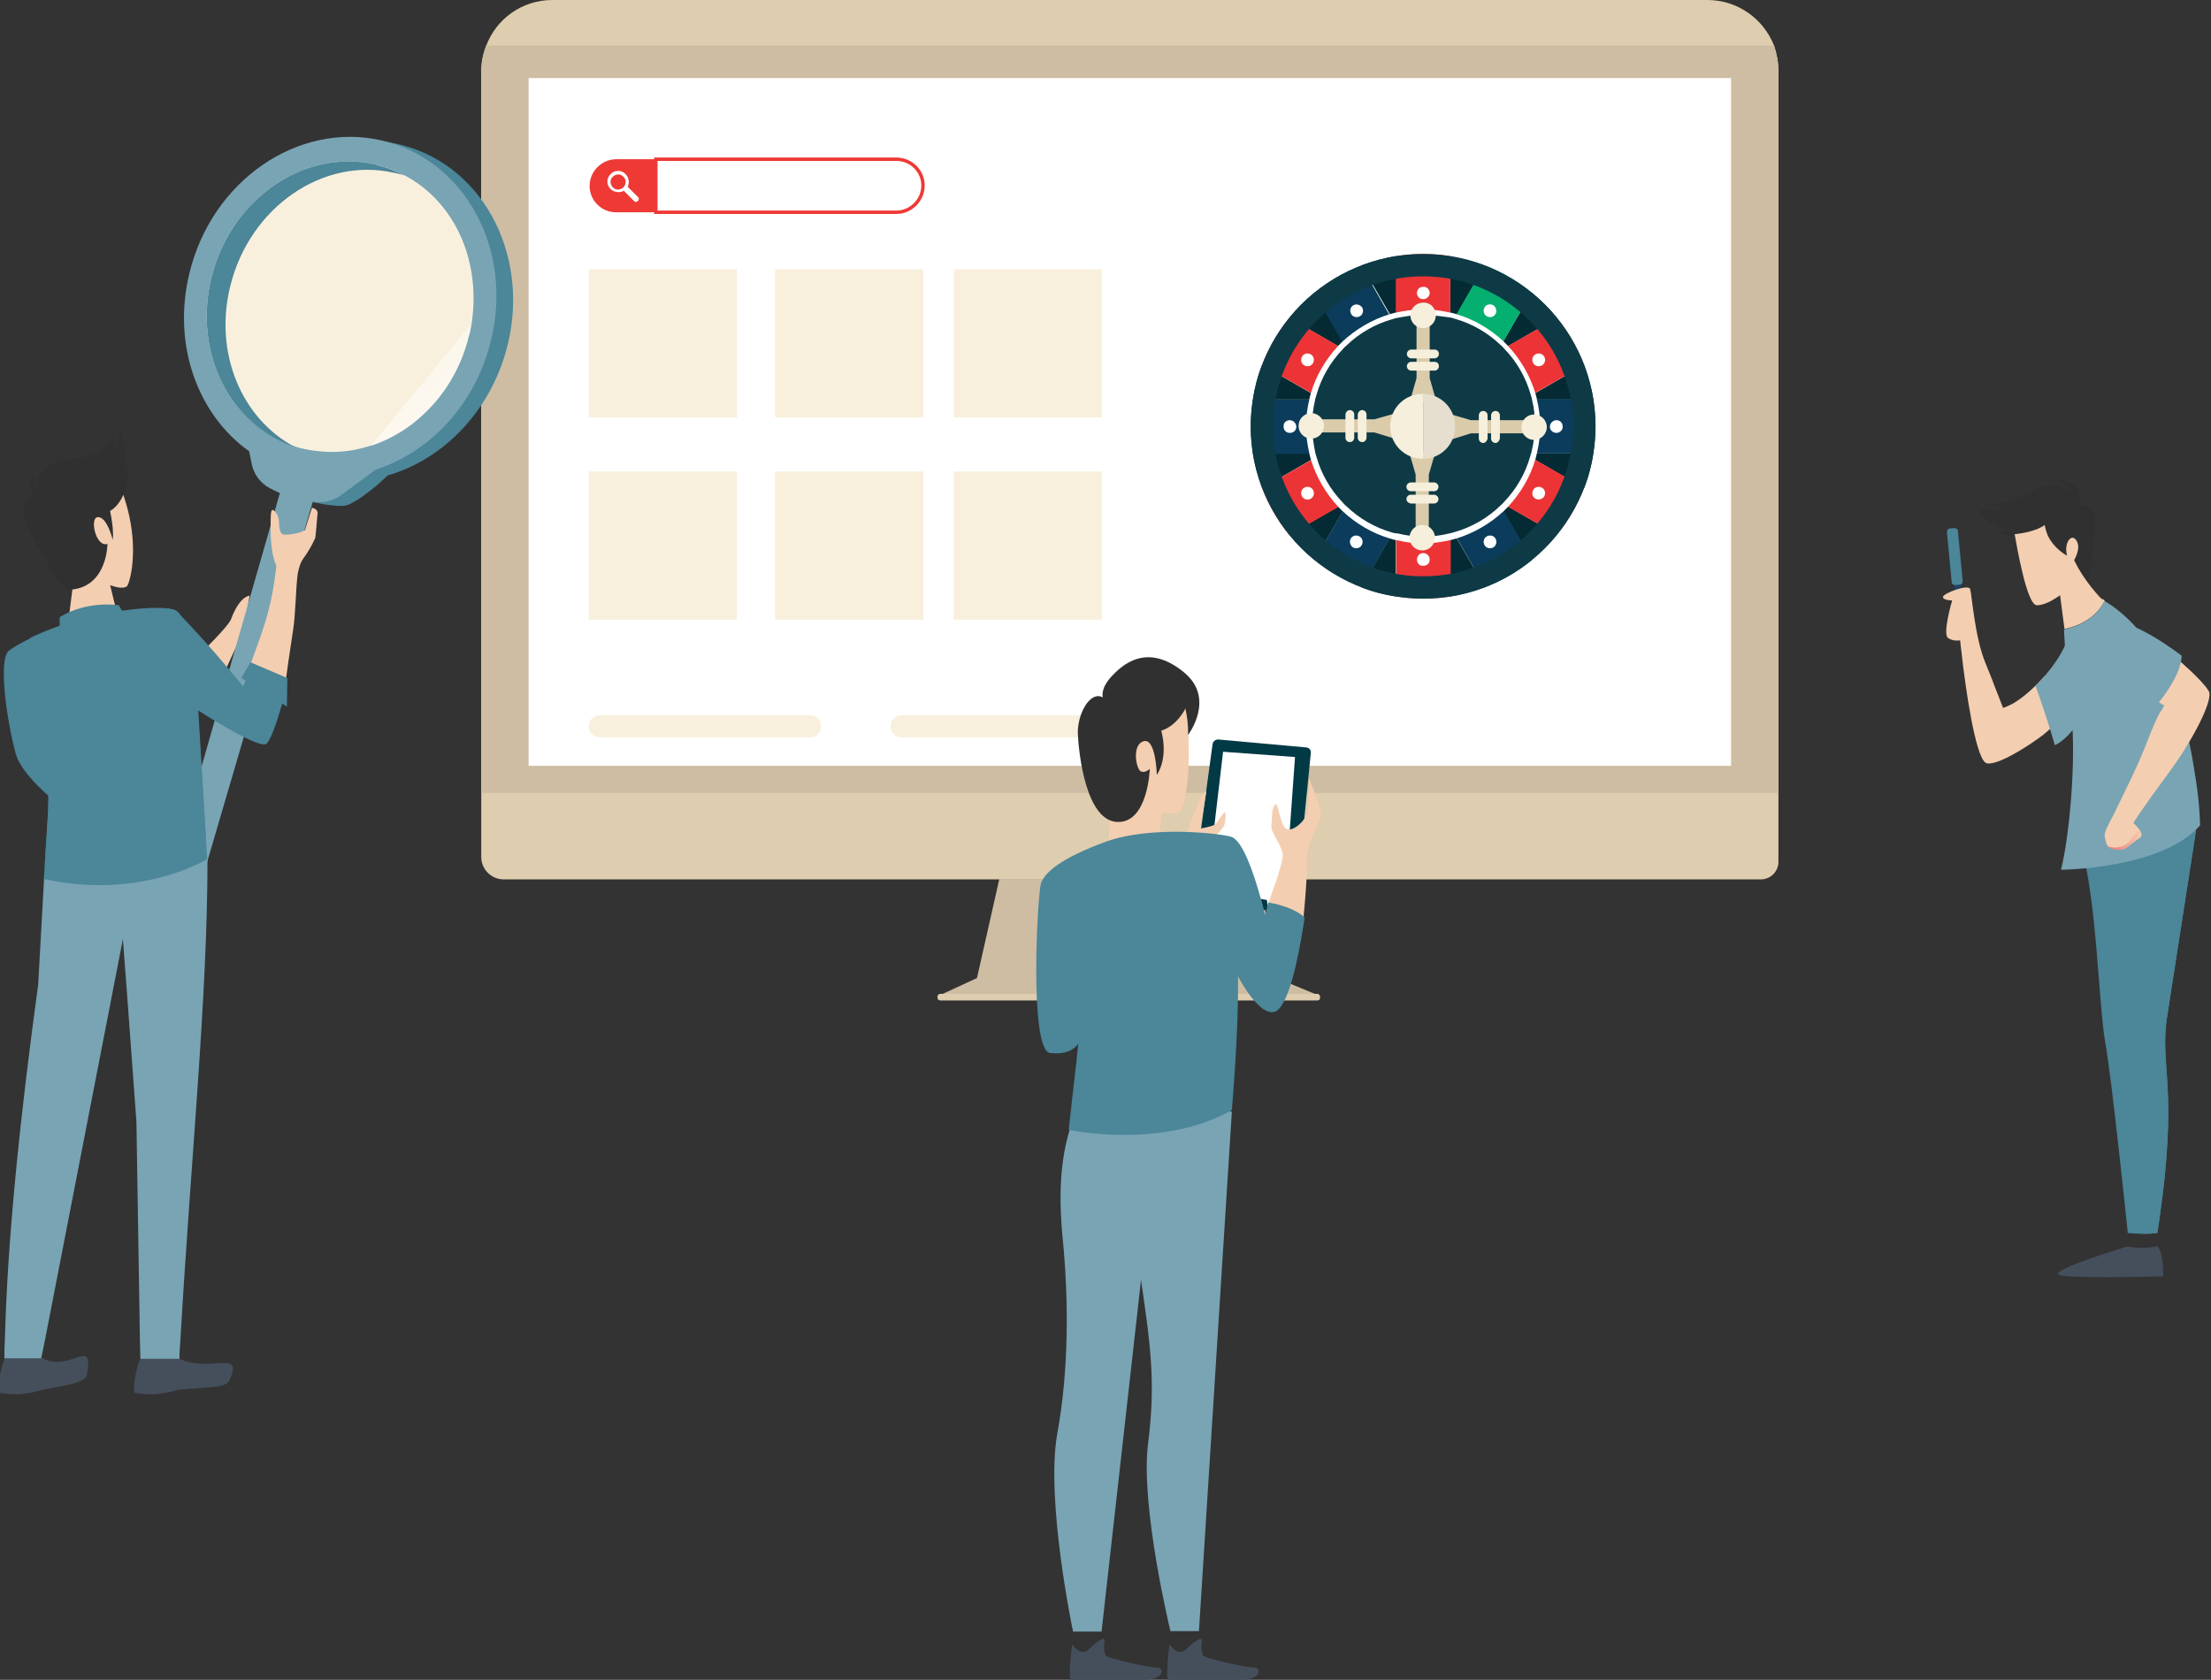<?xml version="1.0" encoding="utf-8"?>
<!-- Generator: Adobe Illustrator 24.0.2, SVG Export Plug-In . SVG Version: 6.00 Build 0)  -->
<svg version="1.1" id="Layer_1" xmlns="http://www.w3.org/2000/svg" xmlns:xlink="http://www.w3.org/1999/xlink" x="0px" y="0px"
	 viewBox="0 0 504 383" style="enable-background:new 0 0 504 383;" xml:space="preserve">
<rect x="0" y="0" width="504" height="383" fill="#333333" stroke="none"/>
<style type="text/css">
	.st0{fill:#DECDAE;}
	.st1{fill:#CEBDA2;}
	.st2{fill:#FFFFFF;}
	.st3{fill:#EF3935;}
	.st4{fill:none;stroke:#EF3935;stroke-width:0.774;stroke-miterlimit:10;}
	.st5{fill:#F8F0DD;}
	.st6{fill:#042A33;}
	.st7{fill:#EC3436;}
	.st8{fill:#05AF70;}
	.st9{fill:#0B3C5B;}
	.st10{fill:#0E3A46;}
	.st11{fill:#DACBAB;}
	.st12{fill:#F6EFDB;}
	.st13{fill:#E6DECE;}
	.st14{fill:#454F5C;}
	.st15{fill:#79A4B4;}
	.st16{fill:#303030;}
	.st17{fill:#F4CEB1;}
	.st18{fill:#4B8699;}
	.st19{fill:none;stroke:#EE356F;stroke-width:0.377;stroke-miterlimit:10;}
	.st20{fill:url(#SVGID_1_);}
	.st21{fill:#1B4367;}
	.st22{fill:url(#SVGID_2_);}
	.st23{fill:#013945;}
	.st24{fill:url(#SVGID_3_);}
	.st25{fill:url(#SVGID_4_);}
</style>
<g>
	<g>
		<path class="st0" d="M405.4,16.3v180.2c0,2.2-1.8,4-4,4H114.8c-2.8,0-5.1-2.3-5.1-5.1v-179c0-2.1,0.4-4,1.1-5.9
			C113.1,4.3,119,0,125.9,0h263.3c6.9,0,12.8,4.3,15.2,10.4C405,12.2,405.4,14.2,405.4,16.3z"/>
		<path class="st1" d="M405.4,16.3v164.5H109.7V16.3c0-2.1,0.4-4,1.1-5.9h293.6C405,12.2,405.4,14.2,405.4,16.3z"/>
		<polygon class="st1" points="300.7,227 213.8,227.1 222.7,223 227.8,200.4 286.9,200.4 291.7,223.3 		"/>
		<path class="st0" d="M300.3,228.1h-86c-0.3,0-0.6-0.3-0.6-0.6v-0.3c0-0.3,0.3-0.6,0.6-0.6h86c0.3,0,0.6,0.3,0.6,0.6v0.3
			C300.9,227.9,300.7,228.1,300.3,228.1z"/>
		<rect x="120.5" y="17.8" class="st2" width="274.1" height="156.8"/>
		<path class="st3" d="M149.6,36.3v12.1h-9.2c-3.3,0-6-2.7-6-6c0-1.7,0.7-3.2,1.8-4.3c1.1-1.1,2.6-1.8,4.3-1.8H149.6z"/>
		<path class="st4" d="M210.4,42.3c0,1.7-0.7,3.2-1.8,4.3c-1.1,1.1-2.6,1.8-4.3,1.8h-54.8V36.3h54.8C207.7,36.3,210.4,39,210.4,42.3
			z"/>
		<rect x="134.2" y="61.4" class="st5" width="33.8" height="33.8"/>
		<rect x="176.7" y="61.4" class="st5" width="33.8" height="33.8"/>
		<rect x="217.4" y="61.4" class="st5" width="33.8" height="33.8"/>
		<rect x="134.2" y="107.5" class="st5" width="33.8" height="33.8"/>
		<rect x="176.7" y="107.5" class="st5" width="33.8" height="33.8"/>
		<rect x="217.4" y="107.5" class="st5" width="33.8" height="33.8"/>
		<path class="st5" d="M184.7,168.1h-48c-1.4,0-2.5-1.1-2.5-2.5l0,0c0-1.4,1.1-2.5,2.5-2.5h48c1.4,0,2.5,1.1,2.5,2.5l0,0
			C187.2,167,186.1,168.1,184.7,168.1z"/>
		<path class="st5" d="M253.5,168.1h-48c-1.4,0-2.5-1.1-2.5-2.5l0,0c0-1.4,1.1-2.5,2.5-2.5h48c1.4,0,2.5,1.1,2.5,2.5l0,0
			C256,167,254.9,168.1,253.5,168.1z"/>
		<path class="st2" d="M142.6,39.7c-0.9-1-2.5-1-3.4,0c-1,0.9-1,2.5,0,3.4c0.8,0.8,2.1,0.9,3,0.4l2.3,2.3c0.2,0.3,0.7,0.3,0.9,0
			c0.3-0.2,0.3-0.7,0-0.9l-2.3-2.3C143.5,41.6,143.4,40.5,142.6,39.7z M142.1,42.7c-0.7,0.7-1.8,0.7-2.4,0c-0.7-0.7-0.7-1.8,0-2.4
			c0.7-0.7,1.8-0.7,2.4,0C142.8,40.9,142.8,42,142.1,42.7z"/>
		<g>
			<g>
				<g>
					<g>
						<path class="st6" d="M285.6,103.4c0.4,2.7,1.2,5.4,2.1,7.9l13.7-7.9H285.6z"/>
					</g>
					<g>
						<path class="st6" d="M299.7,66.7c-2.1,1.7-4.1,3.7-5.8,5.8l13.7,7.9L299.7,66.7z"/>
					</g>
					<g>
						<path class="st6" d="M287.7,83.2c-1,2.5-1.7,5.2-2.1,7.9h15.8L287.7,83.2z"/>
					</g>
					<g>
						<path class="st6" d="M318.3,58.4c-2.7,0.4-5.4,1.2-7.9,2.1l7.9,13.7V58.4z"/>
					</g>
					<g>
						<path class="st6" d="M338.5,60.6c-2.5-1-5.2-1.7-7.9-2.1v15.8L338.5,60.6z"/>
					</g>
					<g>
						<path class="st6" d="M363.2,91.1c-0.4-2.7-1.2-5.4-2.1-7.9l-13.7,7.9H363.2z"/>
					</g>
					<g>
						<path class="st6" d="M354.9,72.5c-1.7-2.1-3.7-4.1-5.8-5.8l-7.9,13.7L354.9,72.5z"/>
					</g>
					<g>
						<path class="st6" d="M310.3,133.9c2.5,1,5.2,1.7,7.9,2.1v-15.8L310.3,133.9z"/>
					</g>
					<g>
						<path class="st6" d="M330.6,136c2.7-0.4,5.4-1.2,7.9-2.1l-7.9-13.7V136z"/>
					</g>
					<g>
						<path class="st6" d="M349.1,127.7c2.1-1.7,4.1-3.7,5.8-5.8l-13.7-7.9L349.1,127.7z"/>
					</g>
					<g>
						<path class="st6" d="M293.9,121.9c1.7,2.1,3.7,4.1,5.8,5.8l7.9-13.7L293.9,121.9z"/>
					</g>
					<g>
						<path class="st6" d="M347.4,103.4l13.7,7.9c1-2.5,1.7-5.2,2.1-7.9H347.4z"/>
					</g>
				</g>
				<g>
					<g>
						<path class="st7" d="M361.1,83.2c-1.5-3.9-3.6-7.5-6.2-10.7l-11.7,6.7c2.8,3,5,6.6,6.2,10.7L361.1,83.2z"/>
					</g>
					<g>
						<path class="st8" d="M349.1,66.7c-3.2-2.6-6.8-4.7-10.7-6.2l-6.7,11.7c4,1.2,7.7,3.3,10.7,6.2L349.1,66.7z"/>
					</g>
					<g>
						<path class="st9" d="M349.7,103.4h13.5c0.3-2,0.5-4.1,0.5-6.2c0-2.1-0.2-4.1-0.5-6.2h-13.5c0.5,2,0.8,4,0.8,6.2
							C350.5,99.3,350.2,101.4,349.7,103.4z"/>
					</g>
					<g>
						<path class="st9" d="M299.1,91.1h-13.5c-0.3,2-0.5,4.1-0.5,6.2c0,2.1,0.2,4.1,0.5,6.2h13.5c-0.5-2-0.8-4-0.8-6.2
							C298.4,95.1,298.6,93,299.1,91.1z"/>
					</g>
					<g>
						<path class="st7" d="M330.6,71.9V58.4c-2-0.3-4.1-0.5-6.2-0.5c-2.1,0-4.1,0.2-6.2,0.5v13.5c2-0.5,4-0.8,6.2-0.8
							C326.5,71.2,328.6,71.5,330.6,71.9z"/>
					</g>
					<g>
						<path class="st7" d="M354.9,121.9c2.6-3.2,4.7-6.8,6.2-10.7l-11.7-6.7c-1.2,4-3.3,7.7-6.2,10.7L354.9,121.9z"/>
					</g>
					<g>
						<path class="st9" d="M310.3,60.6c-3.9,1.5-7.5,3.6-10.7,6.2l6.7,11.7c3-2.8,6.6-5,10.7-6.2L310.3,60.6z"/>
					</g>
					<g>
						<path class="st7" d="M318.3,122.5V136c2,0.3,4.1,0.5,6.2,0.5c2.1,0,4.1-0.2,6.2-0.5v-13.5c-2,0.5-4,0.8-6.2,0.8
							C322.3,123.3,320.2,123,318.3,122.5z"/>
					</g>
					<g>
						<path class="st7" d="M287.7,111.3c1.5,3.9,3.6,7.5,6.2,10.7l11.7-6.7c-2.8-3-5-6.6-6.2-10.7L287.7,111.3z"/>
					</g>
					<g>
						<path class="st7" d="M293.9,72.5c-2.6,3.2-4.7,6.8-6.2,10.7l11.7,6.7c1.2-4,3.3-7.7,6.2-10.7L293.9,72.5z"/>
					</g>
					<g>
						<path class="st9" d="M338.5,133.9c3.9-1.5,7.5-3.6,10.7-6.2l-6.7-11.7c-3,2.8-6.6,5-10.7,6.2L338.5,133.9z"/>
					</g>
					<g>
						<path class="st9" d="M299.7,127.7c3.2,2.6,6.8,4.7,10.7,6.2l6.7-11.7c-4-1.2-7.7-3.3-10.7-6.2L299.7,127.7z"/>
					</g>
					<g>
						<path class="st10" d="M350.5,97.2c0-2.1-0.3-4.2-0.8-6.2c-0.1-0.4-0.2-0.8-0.3-1.2c-1.2-4-3.3-7.7-6.2-10.7
							c-0.3-0.3-0.6-0.6-0.9-0.9c-3-2.8-6.6-5-10.7-6.2c-0.4-0.1-0.8-0.2-1.2-0.3c-2-0.5-4-0.8-6.2-0.8c-2.1,0-4.2,0.3-6.2,0.8
							c-0.4,0.1-0.8,0.2-1.2,0.3c-4,1.2-7.7,3.3-10.7,6.2c-0.3,0.3-0.6,0.6-0.9,0.9c-2.8,3-5,6.6-6.2,10.7c-0.1,0.4-0.2,0.8-0.3,1.2
							c-0.5,2-0.8,4-0.8,6.2c0,2.1,0.3,4.2,0.8,6.2c0.1,0.4,0.2,0.8,0.3,1.2c1.2,4,3.3,7.7,6.2,10.7c0.3,0.3,0.6,0.6,0.9,0.9
							c3,2.8,6.6,5,10.7,6.2c0.4,0.1,0.8,0.2,1.2,0.3c2,0.5,4,0.8,6.2,0.8c2.1,0,4.2-0.3,6.2-0.8c0.4-0.1,0.8-0.2,1.2-0.3
							c4-1.2,7.7-3.3,10.7-6.2c0.3-0.3,0.6-0.6,0.9-0.9c2.8-3,5-6.6,6.2-10.7c0.1-0.4,0.2-0.8,0.3-1.2
							C350.2,101.4,350.5,99.3,350.5,97.2z"/>
						<path class="st2" d="M324.4,123.9c-2.1,0-4.2-0.3-6.3-0.8l-0.2,0c-0.3-0.1-0.7-0.2-1-0.3c-4.1-1.2-7.8-3.4-10.9-6.3
							c-0.3-0.3-0.6-0.6-0.9-0.9c-2.9-3.1-5.1-6.9-6.3-10.9c-0.1-0.4-0.2-0.7-0.3-1.1l0-0.1c-0.5-2.1-0.8-4.3-0.8-6.3
							c0-2.1,0.3-4.2,0.8-6.3l0-0.1c0.1-0.4,0.2-0.7,0.3-1.1c1.2-4.1,3.4-7.8,6.3-10.9c0.3-0.3,0.6-0.6,0.9-0.9
							c3.1-2.9,6.9-5.1,10.9-6.3c0.4-0.1,0.7-0.2,1.1-0.3l0.1,0c4.3-1,8.3-1,12.6,0l0.1,0c0.4,0.1,0.7,0.2,1.1,0.3
							c4.1,1.2,7.8,3.4,10.9,6.3c0.3,0.3,0.6,0.6,0.9,0.9c2.9,3.1,5.1,6.9,6.3,10.9c0.1,0.4,0.2,0.7,0.3,1.1l0,0.1
							c0.5,2.1,0.8,4.2,0.8,6.3c0,2.1-0.3,4.2-0.8,6.3c-0.1,0.5-0.2,0.8-0.3,1.2c-1.2,4.1-3.4,7.8-6.3,10.9
							c-0.3,0.3-0.6,0.6-0.9,0.9c-3.1,2.9-6.9,5.1-10.9,6.3c-0.4,0.1-0.7,0.2-1.1,0.3C328.6,123.6,326.5,123.9,324.4,123.9z
							 M324.4,71.8c-2,0-4,0.3-6,0.7l-0.1,0c-0.3,0.1-0.7,0.2-1,0.3c-3.9,1.1-7.5,3.2-10.4,6c-0.3,0.3-0.6,0.5-0.8,0.8
							c-2.8,2.9-4.9,6.5-6,10.4c-0.1,0.3-0.2,0.7-0.3,1l0,0.1c-0.5,2-0.7,4.1-0.7,6c0,1.9,0.3,4,0.7,6l0,0.1c0.1,0.3,0.2,0.7,0.3,1
							c1.1,3.9,3.2,7.5,6,10.4c0.3,0.3,0.5,0.6,0.8,0.8c2.9,2.8,6.5,4.9,10.4,6c0.3,0.1,0.6,0.2,1,0.2l0.2,0c4.1,1,7.9,1,12,0
							c0.5-0.1,0.8-0.2,1.1-0.3c3.9-1.1,7.5-3.2,10.4-6c0.3-0.3,0.6-0.5,0.8-0.8c2.8-2.9,4.9-6.5,6-10.4c0.1-0.3,0.2-0.7,0.3-1
							c0.5-2.2,0.8-4.2,0.8-6.1c0-2-0.2-4-0.7-6l0-0.1c-0.1-0.3-0.2-0.7-0.3-1c-1.1-3.9-3.2-7.5-6-10.4c-0.3-0.3-0.5-0.6-0.8-0.8
							c-2.9-2.8-6.5-4.9-10.4-6c-0.3-0.1-0.7-0.2-1-0.3l-0.1,0C328.4,72.1,326.4,71.8,324.4,71.8z"/>
					</g>
				</g>
				<g>
					<path class="st10" d="M324.4,63c18.9,0,34.2,15.3,34.2,34.2c0,18.9-15.3,34.2-34.2,34.2c-18.9,0-34.2-15.3-34.2-34.2
						C290.2,78.4,305.5,63,324.4,63L324.4,63z M324.4,57.9c-21.7,0-39.3,17.6-39.3,39.3c0,21.7,17.6,39.3,39.3,39.3
						c21.7,0,39.3-17.6,39.3-39.3C363.7,75.5,346.1,57.9,324.4,57.9L324.4,57.9z"/>
				</g>
				<g>
					<path class="st2" d="M325.9,66.8c0,0.8-0.7,1.4-1.5,1.4c-0.8,0-1.4-0.6-1.4-1.4c0-0.8,0.6-1.4,1.4-1.4
						C325.2,65.3,325.9,66,325.9,66.8z"/>
				</g>
				<g>
					<path class="st2" d="M310.5,70.1c0.4,0.7,0.2,1.6-0.5,2c-0.7,0.4-1.6,0.2-2-0.5c-0.4-0.7-0.2-1.6,0.5-2
						C309.2,69.2,310.1,69.5,310.5,70.1z"/>
				</g>
				<g>
					<path class="st2" d="M298.8,80.8c0.7,0.4,0.9,1.3,0.5,2c-0.4,0.7-1.3,0.9-2,0.5c-0.7-0.4-0.9-1.3-0.5-2
						C297.2,80.6,298.1,80.4,298.8,80.8z"/>
				</g>
				<g>
					<path class="st2" d="M294,95.8c0.8,0,1.5,0.7,1.5,1.5c0,0.8-0.6,1.4-1.5,1.4c-0.8,0-1.4-0.6-1.4-1.4
						C292.5,96.4,293.2,95.8,294,95.8z"/>
				</g>
				<g>
					<path class="st2" d="M297.3,111.2c0.7-0.4,1.6-0.2,2,0.5c0.4,0.7,0.2,1.6-0.5,2c-0.7,0.4-1.6,0.2-2-0.5
						C296.4,112.5,296.6,111.6,297.3,111.2z"/>
				</g>
				<g>
					<path class="st2" d="M307.9,122.8c0.4-0.7,1.3-0.9,2-0.5c0.7,0.4,0.9,1.3,0.5,2c-0.4,0.7-1.3,0.9-2,0.5
						C307.8,124.4,307.5,123.5,307.9,122.8z"/>
				</g>
				<g>
					<path class="st2" d="M323,127.6c0-0.8,0.6-1.5,1.4-1.5c0.8,0,1.5,0.6,1.5,1.5c0,0.8-0.6,1.4-1.4,1.4
						C323.6,129.1,323,128.4,323,127.6z"/>
				</g>
				<g>
					<path class="st2" d="M338.4,124.3c-0.4-0.7-0.2-1.6,0.5-2c0.7-0.4,1.6-0.2,2,0.5c0.4,0.7,0.2,1.6-0.5,2
						C339.7,125.2,338.8,125,338.4,124.3z"/>
				</g>
				<g>
					<path class="st2" d="M350,113.7c-0.7-0.4-0.9-1.3-0.5-2c0.4-0.7,1.3-0.9,2-0.5c0.7,0.4,0.9,1.3,0.5,2
						C351.6,113.8,350.7,114.1,350,113.7z"/>
				</g>
				<g>
					<path class="st2" d="M354.8,98.7c-0.8,0-1.5-0.6-1.5-1.4c0-0.8,0.7-1.5,1.5-1.5c0.8,0,1.4,0.6,1.4,1.4
						C356.3,98,355.6,98.7,354.8,98.7z"/>
				</g>
				<g>
					<path class="st2" d="M351.5,83.3c-0.7,0.4-1.6,0.2-2-0.5c-0.4-0.7-0.2-1.6,0.5-2c0.7-0.4,1.6-0.2,2,0.5
						C352.4,82,352.2,82.9,351.5,83.3z"/>
				</g>
				<g>
					<path class="st2" d="M340.9,71.6c-0.4,0.7-1.3,0.9-2,0.5c-0.7-0.4-0.9-1.3-0.5-2c0.4-0.7,1.3-0.9,2-0.5
						C341,70,341.3,70.9,340.9,71.6z"/>
				</g>
				<g>
					<g>
						<polygon class="st11" points="327.3,91.1 325.9,86.2 325.9,72.1 322.9,72.1 322.9,86.2 321.5,91.1 322.9,91.1 322.9,91.6 
							325.9,91.6 325.9,91.1 						"/>
					</g>
					<g>
						<path class="st12" d="M327.3,71.9c0,1.6-1.3,2.9-2.9,2.9c-1.6,0-2.9-1.3-2.9-2.9c0-1.6,1.3-2.9,2.9-2.9
							C326,68.9,327.3,70.2,327.3,71.9z"/>
					</g>
					<g>
						<path class="st12" d="M328,80.7c0,0.5-0.4,1-1,1h-5.3c-0.5,0-1-0.4-1-1l0,0c0-0.5,0.4-1,1-1h5.3C327.6,79.7,328,80.1,328,80.7
							L328,80.7z"/>
					</g>
					<g>
						<path class="st12" d="M328,83.5c0,0.5-0.4,1-1,1h-5.3c-0.5,0-1-0.4-1-1l0,0c0-0.5,0.4-1,1-1h5.3C327.6,82.5,328,82.9,328,83.5
							L328,83.5z"/>
					</g>
				</g>
				<g>
					<g>
						<polygon class="st11" points="318.2,94.2 313.3,95.6 299.2,95.6 299.2,98.6 313.3,98.6 318.2,100.1 318.2,98.6 318.7,98.6 
							318.7,95.6 318.2,95.6 						"/>
					</g>
					<g>
						<path class="st12" d="M298.9,94.2c1.6,0,2.9,1.3,2.9,2.9c0,1.6-1.3,2.9-2.9,2.9c-1.6,0-2.9-1.3-2.9-2.9
							C296,95.5,297.3,94.2,298.9,94.2z"/>
					</g>
					<g>
						<path class="st12" d="M307.7,93.5c0.5,0,1,0.4,1,1v5.3c0,0.5-0.4,1-1,1l0,0c-0.5,0-1-0.4-1-1v-5.3
							C306.8,93.9,307.2,93.5,307.7,93.5L307.7,93.5z"/>
					</g>
					<g>
						<path class="st12" d="M310.5,93.5c0.5,0,1,0.4,1,1v5.3c0,0.5-0.4,1-1,1l0,0c-0.5,0-1-0.4-1-1v-5.3
							C309.6,93.9,310,93.5,310.5,93.5L310.5,93.5z"/>
					</g>
				</g>
				<g>
					<g>
						<polygon class="st11" points="321.3,103.4 322.7,108.2 322.7,122.3 325.7,122.3 325.7,108.2 327.1,103.4 325.7,103.4 
							325.7,102.8 322.7,102.8 322.7,103.4 						"/>
					</g>
					<g>
						<path class="st12" d="M321.3,122.6c0-1.6,1.3-2.9,2.9-2.9s2.9,1.3,2.9,2.9c0,1.6-1.3,2.9-2.9,2.9S321.3,124.2,321.3,122.6z"/>
					</g>
					<g>
						<path class="st12" d="M320.6,113.8c0-0.5,0.4-1,1-1h5.3c0.5,0,1,0.4,1,1l0,0c0,0.5-0.4,1-1,1h-5.3
							C321,114.7,320.6,114.3,320.6,113.8L320.6,113.8z"/>
					</g>
					<g>
						<path class="st12" d="M320.6,111c0-0.5,0.4-1,1-1h5.3c0.5,0,1,0.4,1,1l0,0c0,0.5-0.4,1-1,1h-5.3
							C321,112,320.6,111.5,320.6,111L320.6,111z"/>
					</g>
				</g>
				<g>
					<g>
						<polygon class="st11" points="330.5,100.3 335.3,98.8 349.4,98.8 349.4,95.8 335.3,95.8 330.5,94.4 330.5,95.8 329.9,95.8 
							329.9,98.8 330.5,98.8 						"/>
					</g>
					<g>
						<path class="st12" d="M349.7,100.3c-1.6,0-2.9-1.3-2.9-2.9c0-1.6,1.3-2.9,2.9-2.9c1.6,0,2.9,1.3,2.9,2.9
							C352.6,98.9,351.3,100.3,349.7,100.3z"/>
					</g>
					<g>
						<path class="st12" d="M340.9,101c-0.5,0-1-0.4-1-1v-5.3c0-0.5,0.4-1,1-1l0,0c0.5,0,1,0.4,1,1v5.3
							C341.8,100.5,341.4,101,340.9,101L340.9,101z"/>
					</g>
					<g>
						<path class="st12" d="M338.1,101c-0.5,0-1-0.4-1-1v-5.3c0-0.5,0.4-1,1-1l0,0c0.5,0,1,0.4,1,1v5.3
							C339,100.5,338.6,101,338.1,101L338.1,101z"/>
					</g>
				</g>
				<g>
					<g>
						<path class="st13" d="M331.7,97.2c0-4.1-3.3-7.4-7.3-7.4v14.8C328.5,104.6,331.7,101.3,331.7,97.2z"/>
					</g>
					<g>
						<path class="st12" d="M324.3,89.8c-4.1,0-7.4,3.3-7.4,7.4c0,4.1,3.3,7.4,7.4,7.4c0,0,0.1,0,0.1,0V89.8
							C324.4,89.8,324.3,89.8,324.3,89.8z"/>
					</g>
				</g>
			</g>
		</g>
	</g>
	<g>
		<path class="st14" d="M1.1,309.7c0,0-1.7,4.2-1.4,7.8c0,0,4.1,1.1,9.1-0.4c3.1-0.9,10.6-1.4,11-3.6c1.7-9.7-4.2,0.7-11.4-4.6
			L1.1,309.7z"/>
		<path class="st14" d="M32,309.7c0,0-1.7,4.2-1.4,7.8c0,0,4.1,1.1,9.1-0.4c3.1-0.9,11.5-0.2,12.5-2.2c3.9-8.2-5.7-0.7-12.9-6.1
			L32,309.7z"/>
		<path class="st15" d="M47.3,195.9c0,31.5-3.8,68.2-6.2,110c-0.1,1.3-0.2,2.6-0.2,3.9H32l-0.1-3.9l-0.8-50.1l-2.2-30l-0.9-11.8
			l-0.1,0.7l-17.7,91.1l-0.8,3.9H1c0-1.3,0-2.6,0.1-3.9c0.6-23.5,3.5-51.3,7.6-81.3l1.4-25.1c0,0,19.3-7.9,31.8-5.6
			C43.8,194.3,45.7,194.9,47.3,195.9z"/>
		<path class="st16" d="M21.4,132.3c0,0-5.6,5.2-8.6-0.6C9.8,126,1.1,115,7.7,113c0,0-1.7-2.3,0.2-4.9c0,0-0.6,1.7,0.9,3.7
			c0,0-2.1-6.1,7.5-7.1c9.6-1,9.5-5.6,9.5-5.6s0.6,1.6,0.2,3.7c0,0,0.9-0.9,1.2-4.2c0,0,2.7,3.9,0.8,9.8c0,0,0.9-1.6,1.4-3.2
			c0,0,0.2,7.4-2.9,10.5l0.8,11.1L21.4,132.3z"/>
		<path class="st17" d="M29.1,133.4c0,0.1-0.1,0.1-0.1,0.2c-1,1-3.9-0.2-3.9-0.2l1.3,5.3l0,0.1l-1.8,0.3c0,0,0,0,0,0l-0.8,0.1
			c0,0,0,0,0,0l-8.1,1.5l0.8-6.3c8-0.9,8-10.4,8-10.4c-2.7,0.9-4.2-6.2-2.1-6.1c2.1,0.1,3.3,5.2,3.3,5.2c0.2-1.8-0.1-3.7-0.3-5
			c-0.2-1-0.3-1.6-0.3-1.6c2.1-1.2,3-3.7,3-3.7c0.1,0.3,0.2,0.6,0.3,0.9C31.8,124.2,29.8,132.1,29.1,133.4z"/>
		<path class="st17" d="M45.8,148.9c0,0,6.3-6.1,6.9-7.8c0.6-1.7,2.1-4.9,4.2-5.3l-0.6,3.5c0,0,1.7-0.6,2-0.9
			c0.3-0.3,0.5-2.5,0.8-2.5c0.3,0,1.1,3.3,0.3,4.2c-0.8,0.9-2.4,2.4-4.2,2.8l-1.3,4.4l-2.8,6.1L45.8,148.9z"/>
		<path class="st18" d="M71.3,114.5c0,0,4.9,1.1,7.3,0.8c2.4-0.3,9.6-6.2,10.8-8.2c1.3-1.9-13.2,0.6-13.2,0.6L71.3,114.5z"/>
		
			<ellipse transform="matrix(0.313 -0.95 0.95 0.313 -11.461 125.942)" class="st18" cx="81.3" cy="70.9" rx="39.2" ry="35.2"/>
		<path class="st18" d="M29.1,141.6l-2-3.6c0,0-7.1-1.2-13.5,2.7v4.8L29.1,141.6z"/>
		<path class="st15" d="M86.9,32c-19-4.3-38.6,9.2-43.7,30.2c-4,16.3,1.8,32.3,13.6,40.7l0.6,3c0.5,2.3,2,4.3,4.1,5.4
			c0.8,0.4,1.5,0.8,2.3,1.1l-19.7,68.8l2.9,16.1l24.3-82.9c0.3,0,0.6,0.1,0.9,0.1c2.1,0.1,4.1-0.5,5.7-1.7l7.7-5.7l0,0
			c12.4-4,22.8-14.9,26.3-29.4C117.1,56.8,105.9,36.3,86.9,32z"/>
		<path class="st17" d="M72.4,117c-0.3,2.9-0.4,5.4-0.6,5.8c-0.8,1.7-1.4,2.8-2.9,4.9c-0.4,0.6-0.7,1.6-1,2.9
			c-0.5,3.4-0.5,9.5-1.1,13.1c-0.4,2.9-1,6.5-1.4,9.6c-0.1,1-0.3,1.9-0.4,2.8c-0.3,2-0.5,3.3-0.5,3.3l-8.3-4.4
			c0.2-0.9,0.4-1.7,0.6-2.4c0.1-0.2,0.1-0.5,0.2-0.7c0.3-1.1,0.7-2,1-2.9c0.9-2.5,1.8-4.9,2.8-8.3c1.5-4.9,2.2-11.7,2.2-11.7
			c-1.6-3.4-1.3-9.4-1.3-10.5c0-1.4,0.1-2.5,0.6-2.2c1.2,0.9,1.3,2.5,1.3,2.5s-0.1,2.5,0.8,3c0.2,0.1,0.2,0.1,1.1,0.1
			c2.7-0.2,4-1,4-1l1.6-5.1C71.3,115.7,72.5,116.2,72.4,117z"/>
		<path class="st18" d="M65,158c0,0-1.4,5.4-2.8,8.9c-0.5,1.3-1.1,2.4-1.5,2.7c-1.7,1.3-15.5-7.6-15.5-7.6l0.2,3.4c0,0,0,0,0,0
			L47,192l0.2,3.9c0,0-15.3,9.4-37.2,4.5l0.2-3.2l0.7-11.1l0.1-2.3v0l0.1-2.2c0,0,0,0,0,0c0,0,0-0.1,0-0.1c0,0,0,0-0.1-0.1
			c-0.8-0.7-6.3-5.5-7.4-9.5c-2.1-7.7-4.1-21.9-1.5-23.6c1.4-1,3-1.9,4.7-2.7c13.1-6.5,31.6-8.1,33.6-6.1c0.2,0.2,0.4,0.4,0.6,0.6
			c8.3,8.7,14.4,16.4,14.4,16.4l1.5-3.2L65,158z"/>
		<path class="st18" d="M47,192c-1.5,0.7-3,1.4-4.4,1.9c-14.2,5.6-25.5,4.8-32.4,3.3l0.7-11.1c0.1-0.7,0.1-1.5,0.1-2.3v0
			c0-0.8,0-1.6,0-2.4c0.1-15.1-2.4-28.5-4.2-35.9c13.1-6.5,31.6-8.1,33.6-6.1c0.2,0.2,0.4,0.4,0.6,0.6c1.2,4.6,2.2,9.5,2.9,14.4
			c0.6,3.8,1,7.5,1.4,11c0,0,0,0,0,0L47,192z"/>
		<path class="st5" d="M107.5,73.9c-0.2,0.9-0.3,1.8-0.6,2.7c-3,12.3-11.9,21.6-22.4,25c-3.3,1.1-6.8,1.6-10.4,1.4
			c-1.5-0.1-3.1-0.3-4.6-0.6c-2.7-0.6-5.2-1.6-7.5-2.9c-11.5-6.6-17.5-21.3-13.8-36.2c4.4-17.9,21.1-29.5,37.3-25.8
			c3.1,0.7,5.9,1.9,8.5,3.5c7.2,4.5,12.1,12.3,13.5,21.3C108.1,66,108.1,69.9,107.5,73.9z"/>
		<path class="st19" d="M64.3,106.7"/>
		<path class="st18" d="M92.2,40c-0.8-0.2-1.6-0.5-2.4-0.6c-16.2-3.7-32.9,7.9-37.3,25.8c-3.8,15.3,2.6,30.3,14.7,36.7
			C52.4,97,44,80.4,48.2,63.3c4.4-17.9,21.1-29.5,37.3-25.8C87.9,38.1,90.1,38.9,92.2,40z"/>
		<polygon class="st18" points="55,154.6 57.1,151 65.5,154.6 65.4,161.1 		"/>
		<linearGradient id="SVGID_1_" gradientUnits="userSpaceOnUse" x1="127.788" y1="128.746" x2="66.735" y2="50.129">
			<stop  offset="0" style="stop-color:#FFFFFF"/>
			<stop  offset="1" style="stop-color:#FFFFFF;stop-opacity:0"/>
		</linearGradient>
		<path class="st20" d="M84.5,101.7l22.9-27.8c-0.2,0.9-0.3,1.8-0.6,2.7C103.9,89,95,98.3,84.5,101.7z"/>
	</g>
	<g>
		<path class="st16" d="M476.8,133.8c0,0-0.7-2.5,0.3-9c1-6.5,0.8-10.2-2.9-9.5c0,0,1-6.2-5.8-5.8c0,0,3.2,0.4,3.2,2.9
			c0,0-2.3-3.9-8.6-0.3c-6.2,3.6-9.9,2.6-9.9,2.6s1,0.9,2.9,1.3c0,0-2.7,0.6-5.7-0.4c0,0,3.4,5.2,8,5.3c0,0-1.9,0.5-4.3-0.5
			c0,0,3.5,2.7,8,1.8l9.9,8L476.8,133.8z"/>
		<path class="st17" d="M479.8,136.9c-0.9,1.9-3.4,5.3-9.2,6.5l-0.6-4.6l-0.4-3.1c0,0-0.5,0.4-1.2,0.8c-1.1,0.7-2.7,1.5-4.1,1.5
			c-2.3,0-4.6-13.7-5-15.9c0-0.2-0.1-0.3-0.1-0.3c5-0.5,6.9-2.1,6.9-2.1c0.1,0.8,0.4,1.6,0.6,2.2c1.5,3.3,4.5,4.8,4.5,4.8
			c-0.8-2.7,0.9-5.3,2.1-3.5c1.2,1.8-0.5,4.5-0.5,4.5c2.3,4.9,6.2,8.8,6.2,8.8C479.4,136.6,479.6,136.8,479.8,136.9z"/>
		<path class="st14" d="M493.1,291c0,0-22.8,0.6-23.9-0.4c-1.3-1.2,13.5-5.7,15.7-6.4c3.6,0.6,5.8,0.2,6.9-0.1
			C493.3,286,493.1,291,493.1,291z"/>
		<path class="st18" d="M491.8,280.9v0.2c-1.1,0.2-2.3,0.2-3.4,0.2c-1.5,0-2.9-0.1-3.4-0.2l0-0.3c0,0-3.6-34.8-5.1-43.1
			s-1.9-31.8-5.4-44.4l17.6-2.8l8.5-1.3c0,0-4.6,29.6-6.5,41.9C492,243.4,497,247.2,491.8,280.9z"/>
		<path class="st18" d="M491.8,280.9v0.2c-1.1,0.2-2.3,0.2-3.4,0.2c4.3-9.9,3.8-31.2,2-36.2c-2.1-5.8-3.2-8.7-0.9-18.4
			c2.3-9.7,1.7-33.7,1.7-33.7c0.2-0.9,0.5-1.7,0.9-2.4l8.5-1.3c0,0-4.6,29.6-6.5,41.9C492,243.4,497,247.2,491.8,280.9z"/>
		
			<rect x="445.6" y="131.3" transform="matrix(0.995 -9.861970e-02 9.861970e-02 0.995 -11.08 44.678)" class="st21" width="1.5" height="6.2"/>
		<path class="st18" d="M446.8,133.3l-1.1,0.1c-0.4,0-0.8-0.3-0.8-0.6l-1.1-11.5c0-0.4,0.3-0.8,0.6-0.8l1.1-0.1
			c0.4,0,0.8,0.3,0.8,0.6l1.1,11.5C447.4,133,447.1,133.3,446.8,133.3z"/>
		<path class="st17" d="M467.3,166.2c-0.3,0.3-0.8,0.7-1.5,1.3c-2.6,2-7.8,5.4-10.9,6.3c-1,0.3-1.8,0.4-2.3,0.1
			c-2.4-1.7-4.6-17.4-5.4-24.5c0,0,0-0.1,0-0.1c-0.1-0.6-0.1-1.1-0.2-1.6c0,0,0,0,0,0c-0.1-1.1-0.2-1.7-0.2-1.7s0,0,0,0
			c-0.2,0-1.4,0.3-2.7-0.5c-1.4-0.9,0.9-8.6,0.9-8.6s-2.1,0-2.1-0.8c0-0.8,5.8-3,6.2-1.8s1,10.9,3.5,16.9c0.7,1.8,1.4,3.4,1.9,4.8
			c0,0,0,0,0,0c0,0,0,0,0,0c0,0,0,0,0,0c1.3,3.3,2.1,5.4,2.1,5.4c0.7-0.2,1.4-0.6,2.1-0.9c3.9-2.2,7.5-6.5,7.5-6.5l0.7,7.1
			L467.3,166.2z"/>
		<path class="st15" d="M474.4,163.9c0,0-3,4.7-6,6c0,0-1.7-6.1-4.4-13.5c0,0,6.7-6.5,7.7-12.3L474.4,163.9z"/>
		<path class="st15" d="M501.5,188.2c-8.8,10-31.7,10.1-31.7,10.1c1.9-7.3,3.6-25.6,2.3-36.2c-1.3-10.6-1.6-18.4-1.6-18.4l0-0.2
			c5.8-1.2,8.3-4.6,9.2-6.5c8.2,4.9,13.3,13.6,16.5,22.4c2.1,5.7,3.3,11.5,4,16.3C501.5,182.9,501.5,188.2,501.5,188.2z"/>
		<path class="st17" d="M494,176.7c-5.7,7.7-7.7,10.9-7.7,10.9s0,0,0.1,0.1c0.2,0.2,0.8,0.8,1.3,1.5c0.5,0.7,0.7,1.5,0,1.9
			c-2.7,1.7-3,2.9-5.2,2.6c-1.2-0.1-1.8-0.4-2.1-0.9c0,0,0,0,0,0c-0.3-0.4-0.4-1.1-0.6-1.9c-0.3-1.3,1-3,2.7-6.6
			c1.7-3.6,4.8-9.5,7.1-15.6c1.2-3.1,2.1-5.1,2.8-6.3c0,0,0,0,0,0c0,0,0,0,0,0c0.1-0.1,0.1-0.2,0.2-0.3c0,0,0-0.1,0.1-0.1
			c0.2-0.3,0.3-0.6,0.4-0.7c0,0,0-0.1,0.1-0.1c0,0,0,0,0-0.1c0,0,0,0,0,0c0,0,0,0,0,0c0,0,0,0,0,0c0,0,0-0.1,0.1-0.1
			c0.1-0.1,0.1-0.1,0.1-0.1l-2.3-1.4c0,0,0,0,0,0l2.3-4l3-5.2c0,0,5.5,4.7,6.9,7c0.1,0.1,0.1,0.2,0.2,0.3
			C504.6,159.6,499.7,169.1,494,176.7z"/>
		<linearGradient id="SVGID_2_" gradientUnits="userSpaceOnUse" x1="480.447" y1="191.492" x2="488.17" y2="191.492">
			<stop  offset="0" style="stop-color:#F06F70"/>
			<stop  offset="1" style="stop-color:#F06F70;stop-opacity:0"/>
		</linearGradient>
		<path class="st22" d="M487.7,191.1c-2.7,1.7-3,2.9-5.2,2.6c-1.2-0.1-1.8-0.4-2.1-0.9c0,0,0,0,0,0c0.9,0.8,3.9,0.6,5.2-1.2
			c0.5-0.7,1.3-1.6,2-2.4C488.2,189.9,488.4,190.7,487.7,191.1z"/>
		<path class="st15" d="M497.3,149.5c0,0-11.8-9.2-16.6-7.5s-3.4,7.4,0,10.1c3.4,2.7,6.1,4.9,10.4,9.3
			C491.1,161.4,497.3,154.4,497.3,149.5z"/>
	</g>
	<g>
		<path class="st14" d="M280.8,383.2h-14.4c-0.6,0-0.3-4.5,0.2-8.3c1.8,2.5,3.2,1.9,4.4,0.6c0.5-0.6,1.5-1.3,2.4-1.8
			c0.3-0.2,0.7,0.1,0.6,0.4c-0.3,1.6,0,2.9,0.2,3.3c0.4,0.8,10.9,3,11.9,2.8C286.9,380,288.9,383.2,280.8,383.2z"/>
		<path class="st14" d="M258.6,383.2h-14.4c-0.6,0-0.3-4.5,0.2-8.3c1.8,2.5,3.2,1.9,4.4,0.6c0.5-0.6,1.5-1.3,2.4-1.8
			c0.3-0.2,0.7,0.1,0.6,0.4c-0.3,1.6,0,2.9,0.2,3.3c0.4,0.8,10.9,3,11.9,2.8S266.7,383.2,258.6,383.2z"/>
		<path class="st23" d="M298.8,171.7l-2.1,21.1l-6.1,20.2l-0.6-5.3l-18.4-2.6l4.8-35.4c0.1-0.7,0.7-1.1,1.3-1.1l19.9,1.8
			C298.4,170.4,298.9,171,298.8,171.7z"/>
		<polygon class="st2" points="295.2,172.6 293.8,192.1 289.3,209.9 288.8,205.2 275.1,202.9 278.8,171.4 		"/>
		<path class="st17" d="M276.7,191.1c0,0,1.8-2,2.2-2.6c0.4-0.6,0.6-2.6,0.4-3.2c-0.2-0.6-1.7,2.2-2.4,2.7c-0.7,0.5-3.3,0.9-3.3,0.9
			l1.4-8.5c0,0-1.2,0.7-1.4,1.5c-0.2,0.8-2,4.8-2.6,6.5c-0.6,1.8-0.2,4-0.2,4L276.7,191.1z"/>
		<path class="st17" d="M270.8,164.9c0.1,1.5,0.4,9-0.1,13.2c-0.4,3.1-0.8,5.1-1.3,6.2c-0.3,0.6-0.6,0.9-1.1,1c-1.2,0.2-3.4,0-3.4,0
			s-0.1,0.5-0.2,1.3c-0.2,1.6-0.4,4.1,0.2,5.4c1,2-12.3,1.2-12.3,1.2s0.6-7.9,1-11.9c0.4-4,5.9-19.2,5.9-19.2l6.7-1.5l4.6-1.1
			c0,0,2,1.5-0.1,5.1C270.8,164.6,270.8,164.7,270.8,164.9z"/>
		<path class="st17" d="M301.1,185.8c-0.2,1.8-3.4,6.7-3.2,10.5c0.2,3.8-1,15.4-1,15.4l-4.2-2.9l-3.7-2.6c0,0,3.6-9.4,3.4-11.4
			c-0.2-2-2.7-5.1-2.6-6.3c0-0.1,0-0.1,0-0.2c0.2-1.9,0-3.8,0.8-4.8c0.8-1,0.8,3,2.2,5.1c0.9,1.3,3.2,0,4.6-2c1.4-2,0.8-5.5,0.8-5.5
			l0.2-3.6C298.4,177.7,301.3,184.1,301.1,185.8z"/>
		<path class="st15" d="M261.4,280.2l-10.3,91.8h-6.5c0,0-6.3-29.9-3.6-45.1c2.8-15.2,2.4-31.2,1.5-41.7c-0.9-9.2-2.3-23.4,4.8-35.6
			C254.4,237.3,261.4,280.2,261.4,280.2z"/>
		<path class="st15" d="M280.8,253.5l-7.5,118.4h-6.5c0,0-6.9-28.5-5.1-42.7c1.8-14.2,0.6-22.6-2-40s-6.1-22.8-3.8-39.6
			C256.9,242.1,280.8,253.5,280.8,253.5z"/>
		<path class="st18" d="M297.4,209.2c-0.8,5.3-2.6,16.2-5.3,20.1c-0.5,0.8-1.1,1.3-1.6,1.4c-3.6,1-8.3-8.1-8.3-8.1
			c0.2,12.5-1.4,30.5-1.4,30.5c-3,1.7-6.2,2.9-9.4,3.8c-13.8,3.7-27.8,0.7-27.8,0.7l1.9-16.7c0,0,0,0,0-0.1l0.3-2.9
			c0,0-0.8,1.6-3.3,2.1c-0.8,0.2-1.8,0.2-3.1,0.1c-4.9-0.6-2.9-36.3-2.1-38.7c0.8-2.4,4.4-5.7,14.8-9.5c10.5-3.8,26.5-1.8,28.6-1.1
			c2.6,0.9,5.1,8.4,6.5,13.4c0.4,1.3,0.7,2.5,0.9,3.3l0,0c0.2,0.8,0.3,1.2,0.3,1.2l0-0.1l0.7-2.8c0,0,0.1,0,0.2,0
			C295.4,206.9,297.4,209.2,297.4,209.2z"/>
		<linearGradient id="SVGID_3_" gradientUnits="userSpaceOnUse" x1="287.24" y1="206.042" x2="288.097" y2="206.042">
			<stop  offset="0" style="stop-color:#F3BA37"/>
			<stop  offset="1" style="stop-color:#FFD349"/>
		</linearGradient>
		<path class="st24" d="M287.2,204.4c0.4,1.3,0.7,2.5,0.9,3.3L287.2,204.4z"/>
		<linearGradient id="SVGID_4_" gradientUnits="userSpaceOnUse" x1="245.409" y1="240.968" x2="245.415" y2="240.968">
			<stop  offset="0" style="stop-color:#F3BA37"/>
			<stop  offset="1" style="stop-color:#FFD349"/>
		</linearGradient>
		<path class="st25" d="M245.4,241C245.4,241,245.4,241,245.4,241L245.4,241z"/>
		<path class="st16" d="M264.7,166.6c0,0,1.8,5.7-1,10.1c0,0-0.2-8.5-3-7.7c-2.8,0.8-1.7,6.5-0.6,6.9c1,0.4,2-0.6,2-0.6
			s-0.4,12.5-7.5,12.1c-7.1-0.4-8.7-15.7-8.9-20c-0.2-4.4,2.7-10,5.7-8.4c0,0-0.7-1.8,1.9-4.7c2.4-2.6,8.1-8,16.6-1
			c7.3,6,0.9,14.3,0.9,14.3s0.2-2.6-0.6-6.1C270.3,161.5,268.3,165.5,264.7,166.6z"/>
	</g>
</g>
</svg>
